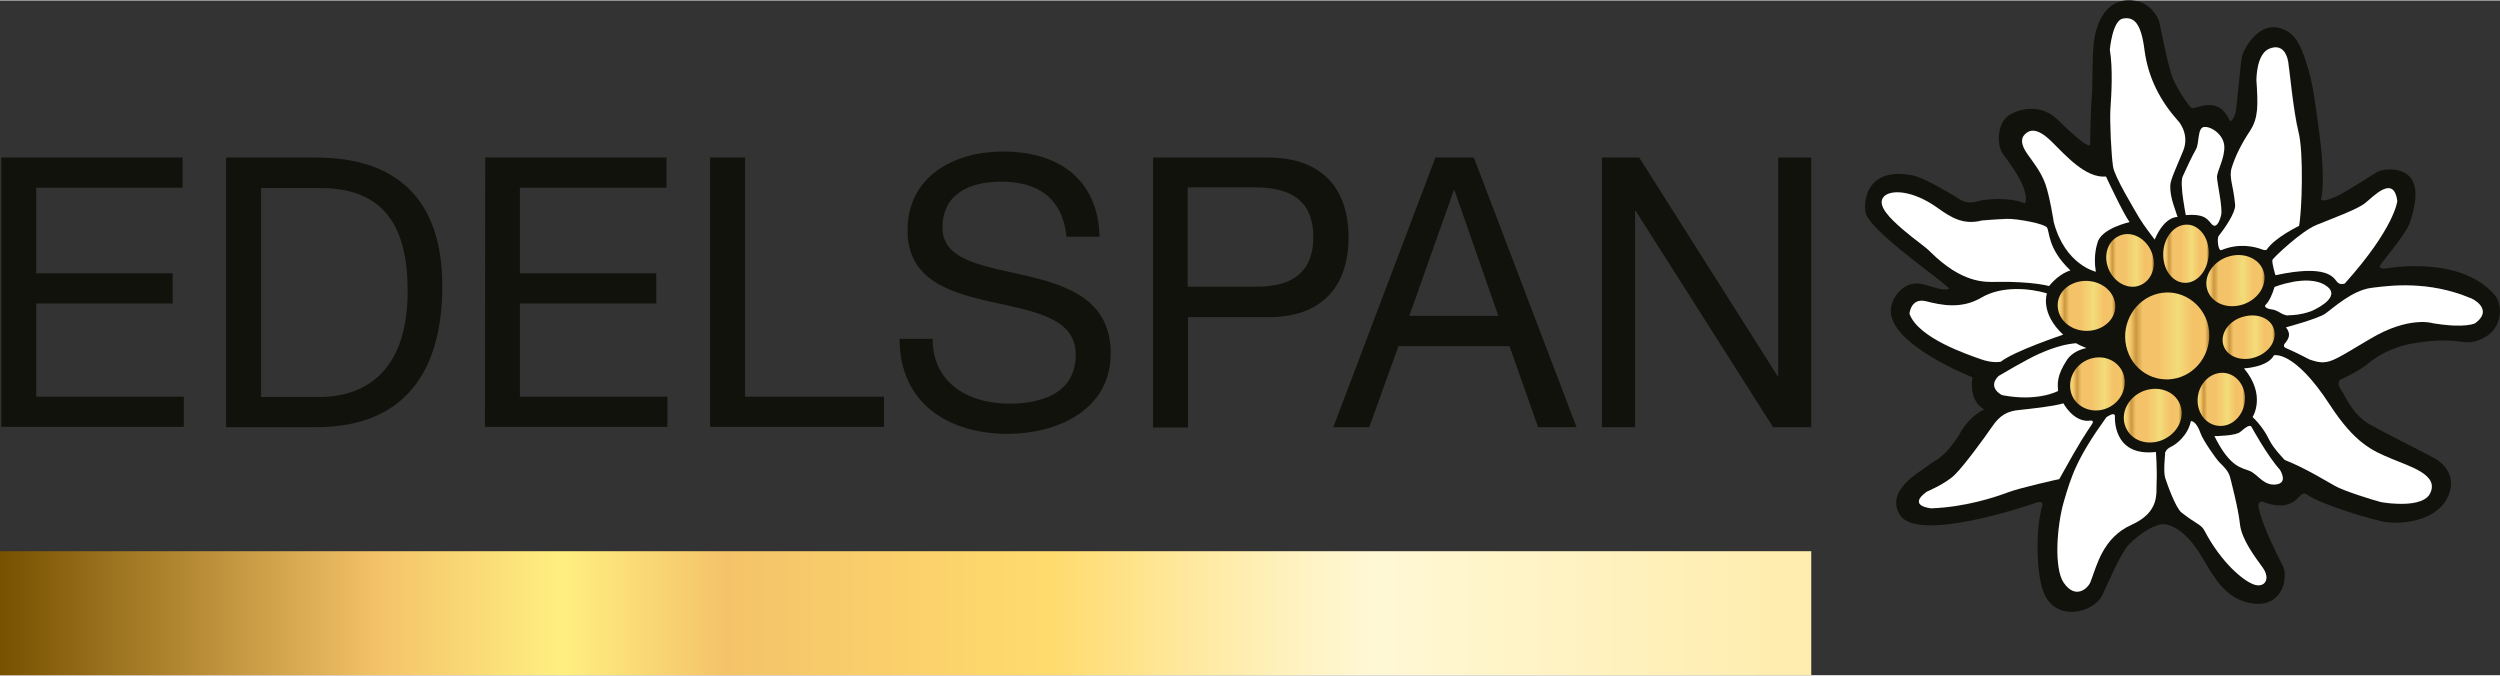 <?xml version="1.0" encoding="utf-8"?>
<svg xmlns="http://www.w3.org/2000/svg" xmlns:xlink="http://www.w3.org/1999/xlink" version="1.1" id="Ebene_1" x="0px" y="0px" viewBox="0 0 786.2 212.2" style="enable-background:new 0 0 786.2 212.2;" xml:space="preserve" width="185" height="50">
<rect x="0" y="0" width="786.2" height="212.2" fill="#333333" stroke="none"/>
<style type="text/css">
	.st0{fill:url(#SVGID_1_);}
	.st1{fill:#12120D;}
	.st2{fill-rule:evenodd;clip-rule:evenodd;fill:#12120D;}
	.st3{fill-rule:evenodd;clip-rule:evenodd;fill:#FFFFFF;}
	.st4{fill-rule:evenodd;clip-rule:evenodd;fill:url(#SVGID_00000083773598294045797200000013026170379375837886_);}
	.st5{fill-rule:evenodd;clip-rule:evenodd;fill:url(#SVGID_00000070105304900708472270000002220781455597126558_);}
	.st6{fill-rule:evenodd;clip-rule:evenodd;fill:url(#SVGID_00000133525733160840128480000002182455757064096663_);}
	.st7{fill-rule:evenodd;clip-rule:evenodd;fill:url(#SVGID_00000057132106788536381430000018172016871859120783_);}
	.st8{fill-rule:evenodd;clip-rule:evenodd;fill:url(#SVGID_00000031188785582411958900000002509765907726864260_);}
	.st9{fill-rule:evenodd;clip-rule:evenodd;fill:url(#SVGID_00000008829525089109121870000009049778017976787391_);}
	.st10{fill-rule:evenodd;clip-rule:evenodd;fill:url(#SVGID_00000018931989655707894350000008174377480099063190_);}
	.st11{fill-rule:evenodd;clip-rule:evenodd;fill:url(#SVGID_00000158012420082891778380000004680334187655840686_);}
	.st12{fill-rule:evenodd;clip-rule:evenodd;fill:url(#SVGID_00000065779414270084995480000007482380192706187196_);}
</style>
<g id="Strich">
	
		<linearGradient id="SVGID_1_" gradientUnits="userSpaceOnUse" x1="0" y1="-50.404" x2="569.56" y2="-50.404" gradientTransform="matrix(1 0 0 -1 0 142.282)">
		<stop offset="0" style="stop-color:#775100"/>
		<stop offset="0.21" style="stop-color:#F4C369"/>
		<stop offset="0.31" style="stop-color:#FFEF81"/>
		<stop offset="0.4" style="stop-color:#F4C369"/>
		<stop offset="0.58" style="stop-color:#FFDB6D"/>
		<stop offset="0.64" style="stop-color:#FFE695"/>
		<stop offset="0.72" style="stop-color:#FFF3C3"/>
		<stop offset="0.76" style="stop-color:#FFF8D5"/>
		<stop offset="0.98" style="stop-color:#FFEDAF"/>
	</linearGradient>
	<rect y="173.2" class="st0" width="569.6" height="39"/>
</g>
<g id="Edelspan">
	<g>
		<path class="st1" d="M0.4,49.4h57v9.5h-46v26.9h42.9v9.5H11.4v29.3h46.4v9.5H0.4V49.4L0.4,49.4z"/>
		<path class="st1" d="M71.1,49.4h28.3c25.4,0,39.7,13.2,39.7,40.4s-12.1,44.4-39.7,44.4H71.1L71.1,49.4L71.1,49.4z M82.1,124.7    h18.3c7.5,0,27.8-2.1,27.8-33.3c0-20.2-7.3-32.4-27.5-32.4H82.1L82.1,124.7L82.1,124.7z"/>
		<path class="st1" d="M152.6,49.4h57v9.5h-46.1v26.9h42.9v9.5h-42.9v29.3h46.4v9.5h-57.4L152.6,49.4L152.6,49.4z"/>
		<path class="st1" d="M223.3,49.4h11v75.2H278v9.5h-54.7L223.3,49.4L223.3,49.4z"/>
		<path class="st1" d="M335.4,74.3c-1.3-12.2-9-17.3-20.5-17.3c-9.4,0-18.5,3.4-18.5,14.5c0,20.9,52.9,6.2,52.9,39.5    c0,18-17.2,25.3-32.3,25.3c-18.5,0-34.1-9.4-34.1-29.9h10.4c0,14.2,11.6,20.4,24.1,20.4c10,0,20.9-3.2,20.9-15.4    c0-23.3-52.9-7.9-52.9-39.1c0-17.1,14.8-24.8,30-24.8c16.9,0,29.9,8.2,30.4,26.8L335.4,74.3L335.4,74.3z"/>
		<path class="st1" d="M362.6,49.4h36.2c16.5,0,25.3,9.3,25.3,25.1s-8.8,25.2-25.3,25.1h-25.2v34.7h-11V49.4L362.6,49.4z M373.5,90    h21.5c12.5,0.1,18-5.5,18-15.6s-5.5-15.6-18-15.6h-21.5V90z"/>
		<path class="st1" d="M451.4,49.4h12.1l32.3,84.8h-12.1l-9-25.5h-34.9l-9.2,25.5h-11.3L451.4,49.4L451.4,49.4z M443.2,99.2h28    l-13.8-39.5h-0.2L443.2,99.2z"/>
		<path class="st1" d="M503.8,49.4h11.7l43.5,68.7h0.2V49.4h10.4v84.8h-12l-43.2-68h-0.2v68h-10.4L503.8,49.4L503.8,49.4z"/>
	</g>
	<g>
		<path class="st2" d="M784.6,92.7c-11-12.9-34.4-8.4-34.4-8.4c-3.1,0.2-1.2-1.7-1.2-1.7c9.3-11.8,8.7-11.8,9.9-16.4    c3.9-15.3-8.9-13.3-10.8-12.5c-1.9,0.9-9,5.8-13.1,7.8c-4.1,2-5.1,1.2-5.1,1.2c1.4-5.7,0-17.2-0.7-22.4c-1-7-1.7-13.9-3.7-20.1    c-2.2-7.2-4.1-9.6-7.1-11c-8-3.6-12.7,6.3-13.2,7.9c-0.6,1.7-1.6,14.9-2.1,17.8c-0.5,2.8-1.8,3.1-1.8,3.1    c-3.8-8.8-11-3.4-12.1-4.2c-1.1-0.8-4.5-6-5.9-9.3c-1.4-3.3-4.3-18-4.3-18c-2-5-6.2-6.1-6.2-6.1c-10.7-2.7-13.6,7.5-14.3,12.3    c-0.6,4.8-0.4,15.6-0.7,18c-0.3,2.4-0.5,14.1-0.5,14.1c0.8,3.8-10.5-7.6-10.5-7.6c-6.2-5.6-14-2.4-16.1-0.2    c-2.5,2.7-2.9,8.6-0.6,11.6c3.7,4.9,5.8,8.5,6.5,11c1,3.2,0.2,4.2,0.2,4.2c-4.8-2-12.2-1.4-14.6-0.7c-2.3,0.7-4.2,0.4-5.3-0.2    c-6.8-4.3-12.8-7.3-15-7.8c-15.8-3.4-16.1,9.6-15,12.3c2.3,5.3,18.4,16.9,22.8,20.4c4.4,3.5,3,2.9,3,2.9c-2,0.9-7.2-1.7-9.7-1.7    c-5.5-0.1-8.3,5.5-8.4,8.4c-0.3,11,25.7,21.1,25.7,21.1c-1.2,8,3.7,10.1,3.7,10.1c-5.5,2.8-7.7,7.7-7.7,7.7c-5,7.9-7.4,7.9-10,10    c-2.6,2.1-13.6,7.8-8.8,15.5c5.5,8.8,39.9-2.8,42.7-3.8c2.8-1,2,1.1,2,1.1c-2,6.7-1.9,20.4,0.3,26.6c3.6,10.1,16,7,18.7,1.2    c2.1-4.5,5.8-13.3,8.4-15.9c3.6-3.7,8.5-6.5,11-6.3c6.5,0.7,11.6,9.9,11.6,9.9c3.8,6.2,7.6,14.3,16.9,15.1    c9.1,0.8,10.5-8.7,8.8-11.9c-6-11.6-7.2-16.4-7.6-18.4c-0.4-2,1.2-1.8,1.2-1.8c8,3.2,10.8-0.8,11.9-1.9c1.1-1.1,2-0.4,2-0.4    c4,3.1,21.3,8.3,25.3,8.8c4.2,0.5,14.8,0,18.8-7.4c3.6-6.7-1-11.2-4-12.8c-6.9-3.7-14.8-7.5-20.3-10.6c-5.5-3.2-7.5-8.7-9-10.9    c-1.5-2.2-0.3-3.1-0.3-3.1c6.8-3.1,8.9-5.2,8.9-5.2c7.4-5.8,14.3-6.4,18.9-6.9c8.6-1,11.5,1.1,15-0.1    C787.6,104.4,787.1,95.6,784.6,92.7L784.6,92.7z M636.7,42.1c1.4-1.4,3.7-2.3,8.3,2.2c4.6,4.5,10.7,11.6,17.2,11.1    c0,0,5.5,11.6,7.4,14.3c0,0-9.1,2-10.1,6.6c0,0-1.4,3.8-0.5,9c0,0-9.6-2.1-13.2-15.5c0,0-1.3-8.4-2.7-12.2    c-1.4-3.8-3.7-6.6-5.6-9.3C635.6,45.6,635.4,43.5,636.7,42.1L636.7,42.1z M647.3,122.9c0,0-6.4,3.5-17.6,1.3c0,0-4.8-2.3-1.1-6    c0,0,8.9-5.3,12.8-7c5.2-2.3,8.8-3.1,11.6-3.3c0.7,0.4,1.8,1,3.1,1.4c-2.2,0.5-4.5,1.5-6,3.6C646.7,118.2,647.2,120.6,647.3,122.9    L647.3,122.9z M607.1,79c-2-2-4.4-3.4-8.6-7s-8.1-7.5-6.3-10.1c1.8-2.6,9-2.6,17.2,3.3c4.3,3.1,8.2,5.4,13.9,3.9    c0,0,4.9-0.4,7.9-0.5s11.7,1.5,12.5,2.7c0.9,1.2,0.1,6.7,7.4,13.6c0,0-3.4,0.8-6.7,4.9c0,0-5.3-1.5-16.5-1.3    C624,88.4,616.9,88.8,607.1,79L607.1,79z M622.9,112.9c-3.9-1.4-19.7-6.6-22.4-14.3c0,0,0.4-5.1,5.2-3.9    c4.8,1.2,11.1,2.6,17.5-1.2c6.4-3.7,15-2.9,20.5-1.3c0,0-2.1,6.1,5.2,12.9c0,0-15.5,5.2-19.6,8.5    C629.2,113.6,626.8,114.2,622.9,112.9L622.9,112.9z M631.4,154.8c-4,1.5-13.3,4.6-24,5c0,0-7.8-0.6-1.5-5.2c0,0,6.2-2.6,9-5.5    c2.9-2.9,9-11.2,11.6-15c2.5-3.7,5-4.9,8.5-5.2c3.5-0.4,10.6-1.1,13.9-2.1c0,0,3,5.7,7.9,5.5c0,0,2.1-0.5,1.1,1    c-2.3,3.5-3.2,4.5-10.3,17.3C647.6,150.6,635.3,153.2,631.4,154.8L631.4,154.8z M678.2,151.5c-0.2,3.3,1.2,9.3-7.9,13.4    c-9.1,4.1-10.9,12.9-12.9,18c-0.8,2-4.7,5.6-8.4,0.2c-3.1-4.5-2.2-17.9,0.1-25.7c2.3-7.8,4-13.4,13.3-26.3c0,0,2.6-1.9,2.7-0.4    c0,0-1,12.9,12.9,11.3C678,142,678.4,148.1,678.2,151.5L678.2,151.5z M728.5,70.6c4.9-2,12.8-4.9,15.2-6.8    c2.5-1.9,9.1-9.3,10.1-0.7c0,0-0.8,8.4-16.5,25.9c0,0-1.5,0.7-2.5-0.6c-1.1-1.3-3.1-5.5-19.3-2c0,0-1.3-4.2-0.9-4.9    C715.1,80.8,723.6,72.6,728.5,70.6L728.5,70.6z M727.1,97.6c0,0-3.3,1.4-7.5,1.4c0,0-0.1,0.2-1.3-0.2c-1.2-0.4-2.2-1.5-4.2-1.7    c0,0-2.6-0.4-1.5-1.5s2.1-3.4,2.7-5.5c0,0,10-4,15.7-0.7S729.5,96.5,727.1,97.6L727.1,97.6z M701.9,52.6c1.2-3.9,3.2-7.8,5.8-11.7    c2.7-4.2,2.5-8.2,2-15.9c0,0-0.1-8.2,4-9.9c4.1-1.7,5.6,1.7,6,4.2c0.4,2.5,1.6,15.4,3.2,21.9c1.6,6.5,1.1,25.1,0.1,29.7    c0,0-7.6,3.6-10.2,7.5c0,0-0.4,0.3-1.4-0.1c-2.3-0.9-7.3-2.1-12.8,0.2c-1.1,0.4-1.4-3.8-0.9-4.4c1.3-1.6,5.5-7.3,5.2-9.9    C702.4,58.1,700.9,55.7,701.9,52.6L701.9,52.6z M686.4,55.4c1-2.3,3.1-6.7,4.2-8.6c1.1-1.9,0.4-6.7,2.5-7c2.2-0.3,6.3,2.4,6.4,6.2    c0.1,3.9-2.4,7.7-2.3,9.7c0.1,2,1.8,9.4,1.3,11.8c-0.6,2.4-1.6,4.2-2.9,2.9c-1.3-1.3-1.8-3.4-8.2-2.9    C687.4,67.5,685.4,57.7,686.4,55.4z M711.6,178.4c2.5,3.5,0.7,6.4-2.7,5.2c-3.4-1.1-10.4-7-15.6-16.9c-1.1-2.1-2.5-2-7.3-5.8    c-1.8-1.5-4.4-8.7-5.1-10.9c-0.6-2.2,0-6.8,0-7.9c0,0,0.3-1.1,1.8-1.8c1.5-0.7,5.3-3.4,6.3-8.1c0,0,1.6-0.3,3.1,4    c0.6,1.8,4.6,7.7,5.9,9c1.3,1.3,2.8,2.7,3.3,4.6c0,0,2.6,9.8,3.1,14.7S709.1,174.9,711.6,178.4z M715.8,152.2    c-3.9,0.5-5.7-3.1-8.2-4.2c-2.5-1.1-6.2-0.9-11.2-11c0,0,6.6,0,8.1-1.3c1.5-1.2,3-2.6,3.6-1.5c0,0,4.9,9,8.9,13.4    C717,147.7,719.7,151.7,715.8,152.2L715.8,152.2z M751.9,144.1c5.8,2.4,15.3,5,12.4,11c-2.2,4.6-13.2,3.2-15.6,2.7    c-2.3-0.6-11.7-3.5-14.4-5.1c-2.7-1.5-9.5-5.7-15.7-8.1c0,0-3.6-3.7-4.8-6.2c-1.2-2.5-3-5.1-5.3-7.3c0,0,4.4-6.8-2.7-15.3    c0,0,7.4-0.3,9.4-4.1c0,0,6.3-1.8,17.6,15.6C740.6,139.5,746.1,141.7,751.9,144.1L751.9,144.1z M778.4,101.5c0,0-3,1.7-13.3,0    c0,0-7.5-2.4-19.7,4.9c-12.3,7.2-13.1,8.6-19.1,6.5c0,0-4.2-2.2-7.2-3.5c0,0-1.5-0.4-0.5-1.6c1-1.2,2.1-2.8,0.3-5    c0,0,9.7-2.6,12.2-4.2c2.5-1.7,8.5-7.4,14.6-8.2c6.1-0.8,18.1-2.3,31.2,3.2C776.8,93.4,784.6,96.9,778.4,101.5L778.4,101.5z"/>
		<path class="st3" d="M669.7,69.7c0,0-9.1,2-10.1,6.6c0,0-1.4,3.8-0.5,9c0,0-9.6-2.1-13.2-15.5c0,0-1.3-8.4-2.7-12.2    c-1.4-3.8-3.7-6.6-5.6-9.3c-2-2.8-2.2-4.9-0.8-6.2c1.4-1.4,3.7-2.3,8.3,2.2c4.6,4.5,10.7,11.6,17.2,11.1    C662.3,55.4,667.7,67,669.7,69.7L669.7,69.7z"/>
		<path class="st3" d="M651.1,84.9c0,0-3.4,0.8-6.7,4.9c0,0-5.3-1.5-16.5-1.3c-3.8,0.1-10.9,0.4-20.8-9.4c-2-2-4.4-3.4-8.6-7    s-8.1-7.5-6.3-10.1c1.8-2.6,9-2.6,17.2,3.3c4.3,3.1,8.2,5.4,13.9,3.9c0,0,4.9-0.4,7.9-0.5s11.7,1.5,12.5,2.7    C644.6,72.5,643.8,78,651.1,84.9L651.1,84.9z"/>
		<path class="st3" d="M648.8,105.1c0,0-15.5,5.2-19.6,8.5c0,0-2.4,0.6-6.3-0.8c-3.9-1.4-19.7-6.6-22.4-14.3c0,0,0.4-5.1,5.2-3.9    c4.8,1.2,11.1,2.6,17.5-1.2c6.4-3.7,15-2.9,20.5-1.3C643.7,92.2,641.5,98.3,648.8,105.1L648.8,105.1z"/>
		<path class="st3" d="M656.1,109.3c-2.2,0.5-4.5,1.5-6,3.6c-3.5,5.3-3,7.7-2.9,9.9c0,0-6.4,3.5-17.6,1.3c0,0-4.8-2.3-1.1-6    c0,0,8.9-5.3,12.8-7c5.2-2.3,8.8-3.1,11.6-3.3C653.7,108.3,654.8,108.8,656.1,109.3L656.1,109.3z"/>
		<path class="st3" d="M657.9,133.2c-2.3,3.5-3.2,4.5-10.3,17.3c0,0-12.2,2.7-16.2,4.2c-4,1.5-13.3,4.6-24,5c0,0-7.8-0.6-1.5-5.2    c0,0,6.2-2.6,9-5.5c2.9-2.9,9-11.2,11.6-15c2.5-3.7,5-4.9,8.5-5.2c3.5-0.4,10.6-1.1,13.9-2.1c0,0,3,5.7,7.9,5.5    C656.8,132.2,658.9,131.7,657.9,133.2L657.9,133.2z"/>
		<path class="st3" d="M678.2,151.5c-0.2,3.3,1.2,9.3-7.9,13.4c-9.1,4.1-10.9,12.9-12.9,18c-0.8,2-4.7,5.6-8.4,0.2    c-3.1-4.5-2.2-17.9,0.1-25.7c2.3-7.8,4-13.4,13.3-26.3c0,0,2.6-1.9,2.7-0.4c0,0-1,12.9,12.9,11.3C678,142,678.4,148.1,678.2,151.5    L678.2,151.5z"/>
		<path class="st3" d="M708.9,183.7c-3.4-1.1-10.4-7-15.6-16.9c-1.1-2.1-2.5-2-7.3-5.8c-1.8-1.5-4.4-8.7-5.1-10.9    c-0.6-2.2,0-6.8,0-7.9c0,0,0.3-1.1,1.8-1.8c1.5-0.7,5.3-3.4,6.3-8.1c0,0,1.6-0.3,3.1,4c0.6,1.8,4.6,7.7,5.9,9    c1.3,1.3,2.8,2.7,3.3,4.6c0,0,2.6,9.8,3.1,14.7s4.7,10.3,7.2,13.8C714.1,181.9,712.2,184.8,708.9,183.7z"/>
		<path class="st3" d="M715.8,152.2c-3.9,0.5-5.7-3.1-8.2-4.2c-2.5-1.1-6.2-0.9-11.2-11c0,0,6.6,0,8.1-1.3c1.5-1.2,3-2.6,3.6-1.5    c0,0,4.9,9,8.9,13.4C717,147.7,719.7,151.7,715.8,152.2L715.8,152.2z"/>
		<path class="st3" d="M764.2,155c-2.2,4.6-13.2,3.2-15.6,2.7c-2.3-0.6-11.7-3.5-14.4-5.1c-2.7-1.5-9.5-5.7-15.7-8.1    c0,0-3.6-3.7-4.8-6.2c-1.2-2.5-3-5.1-5.3-7.3c0,0,4.4-6.8-2.7-15.3c0,0,7.4-0.3,9.4-4.1c0,0,6.3-1.8,17.6,15.6    c7.9,12.1,13.4,14.4,19.1,16.8C757.6,146.5,767.2,149.1,764.2,155L764.2,155z"/>
		<path class="st3" d="M727.1,97.6c0,0-3.3,1.4-7.5,1.4c0,0-0.1,0.2-1.3-0.2c-1.2-0.4-2.2-1.5-4.2-1.7c0,0-2.6-0.4-1.5-1.5    s2.1-3.4,2.7-5.5c0,0,10-4,15.7-0.7S729.5,96.5,727.1,97.6L727.1,97.6z"/>
		<path class="st3" d="M778.4,101.5c0,0-3,1.7-13.3,0c0,0-7.5-2.4-19.7,4.9c-12.3,7.2-13.1,8.6-19.1,6.5c0,0-4.2-2.2-7.2-3.5    c0,0-1.5-0.4-0.5-1.6c1-1.2,2.1-2.8,0.3-5c0,0,9.7-2.6,12.2-4.2c2.5-1.7,8.5-7.4,14.6-8.2c6.1-0.8,18.1-2.3,31.2,3.2    C776.8,93.4,784.6,96.9,778.4,101.5L778.4,101.5z"/>
		<path class="st3" d="M753.9,63.1c0,0-0.8,8.4-16.5,25.9c0,0-1.5,0.7-2.5-0.6c-1.1-1.3-3.1-5.5-19.3-2c0,0-1.3-4.2-0.9-4.9    c0.4-0.7,8.9-8.9,13.8-10.9s12.8-4.9,15.2-6.8C746.2,61.9,752.8,54.5,753.9,63.1L753.9,63.1z"/>
		<path class="st3" d="M723,70.9c0,0-7.6,3.6-10.2,7.5c0,0-0.4,0.3-1.4-0.1c-2.3-0.9-7.3-2.1-12.8,0.2c-1.1,0.4-1.4-3.8-0.9-4.4    c1.3-1.6,5.5-7.3,5.2-9.9c-0.5-6-2-8.5-1.1-11.5c1.2-3.9,3.2-7.8,5.8-11.7c2.7-4.2,2.5-8.2,2-15.9c0,0-0.1-8.2,4-9.9    c4.1-1.7,5.6,1.7,6,4.2c0.4,2.5,1.6,15.4,3.2,21.9C724.5,47.7,723.9,66.3,723,70.9L723,70.9z"/>
		<path class="st3" d="M697.2,55.7c0.1,2,1.8,9.4,1.3,11.8c-0.6,2.4-1.6,4.2-2.9,2.9c-1.3-1.3-1.8-3.4-8.2-2.9c0,0-2-9.8-1-12.1    c1-2.3,3.1-6.7,4.2-8.6c1.1-1.9,0.4-6.7,2.5-7c2.2-0.3,6.3,2.4,6.4,6.2C699.6,49.9,697.1,53.7,697.2,55.7z"/>
		<path class="st3" d="M686.6,47.2c-2.1,5.2-4.1,9.2-4.1,11.1c-0.1,3.9,1.8,7.9,2.3,9.8c0,0-4-0.4-7.2,7.1c0,0-3.4-4.4-4.9-6.9    c-1.4-2.5-7.7-12.7-8.2-16.1c-0.5-3.4-1.1-14.1-0.8-18.3c0.3-4.3,0.8-12.5-0.2-18.4c0,0,0.8-9.2,4.1-9.8c3.2-0.6,5.7,0.9,6.8,9.9    c1.2,9,5.1,16.1,10.5,22.2C685,37.8,688.7,41.9,686.6,47.2L686.6,47.2z"/>
		
			<linearGradient id="SVGID_00000039130282772270751240000013807660608853020828_" gradientUnits="userSpaceOnUse" x1="662.332" y1="60.526" x2="677.307" y2="60.526" gradientTransform="matrix(1 0 0 -1 0 142.282)">
			<stop offset="1.000000e-02" style="stop-color:#F3DC7A"/>
			<stop offset="7.000000e-02" style="stop-color:#F4C369"/>
			<stop offset="0.13" style="stop-color:#C9983F"/>
			<stop offset="0.21" style="stop-color:#F4C369"/>
			<stop offset="0.4" style="stop-color:#F4C369"/>
			<stop offset="0.63" style="stop-color:#F3DC79"/>
			<stop offset="0.8" style="stop-color:#F4C368"/>
			<stop offset="0.95" style="stop-color:#F4C469"/>
			<stop offset="1" style="stop-color:#AC7D30"/>
		</linearGradient>
		<path style="fill-rule:evenodd;clip-rule:evenodd;fill:url(#SVGID_00000039130282772270751240000013807660608853020828_);" d="    M663.4,85.1c2.1,4.2,6.7,6.1,10.2,4.2c3.6-1.9,4.8-6.8,2.7-10.9c-2.1-4.2-6.7-6.1-10.2-4.2C662.5,76,661.3,80.9,663.4,85.1z"/>
		
			<linearGradient id="SVGID_00000010275058196413937070000016826860974018598537_" gradientUnits="userSpaceOnUse" x1="680.279" y1="62.661" x2="694.57" y2="62.661" gradientTransform="matrix(1 0 0 -1 0 142.282)">
			<stop offset="1.000000e-02" style="stop-color:#F3DC7A"/>
			<stop offset="7.000000e-02" style="stop-color:#F4C369"/>
			<stop offset="0.13" style="stop-color:#C9983F"/>
			<stop offset="0.21" style="stop-color:#F4C369"/>
			<stop offset="0.4" style="stop-color:#F4C369"/>
			<stop offset="0.63" style="stop-color:#F3DC79"/>
			<stop offset="0.8" style="stop-color:#F4C368"/>
			<stop offset="0.95" style="stop-color:#F4C469"/>
			<stop offset="1" style="stop-color:#AC7D30"/>
		</linearGradient>
		<path style="fill-rule:evenodd;clip-rule:evenodd;fill:url(#SVGID_00000010275058196413937070000016826860974018598537_);" d="    M680.3,80c0,5.1,3.3,9,7.2,8.8c4-0.2,7.1-4.5,7.1-9.5c0-5.1-3.3-9-7.2-8.8C683.4,70.7,680.2,75,680.3,80L680.3,80z"/>
		
			<linearGradient id="SVGID_00000128469696277906523560000008471148990319204995_" gradientUnits="userSpaceOnUse" x1="693.885" y1="54.156" x2="712.221" y2="54.156" gradientTransform="matrix(1 0 0 -1 0 142.282)">
			<stop offset="1.000000e-02" style="stop-color:#F3DC7A"/>
			<stop offset="7.000000e-02" style="stop-color:#F4C369"/>
			<stop offset="0.13" style="stop-color:#C9983F"/>
			<stop offset="0.21" style="stop-color:#F4C369"/>
			<stop offset="0.4" style="stop-color:#F4C369"/>
			<stop offset="0.63" style="stop-color:#F3DC79"/>
			<stop offset="0.8" style="stop-color:#F4C368"/>
			<stop offset="0.95" style="stop-color:#F4C469"/>
			<stop offset="1" style="stop-color:#AC7D30"/>
		</linearGradient>
		<path style="fill-rule:evenodd;clip-rule:evenodd;fill:url(#SVGID_00000128469696277906523560000008471148990319204995_);" d="    M701.3,80.4c-5,1.3-8.2,5.8-7.3,10c0.9,4.3,5.7,6.7,10.7,5.4c5-1.3,8.2-5.8,7.3-10C711.1,81.6,706.3,79.1,701.3,80.4L701.3,80.4z"/>
		
			<linearGradient id="SVGID_00000088838645299932647530000005192277321521052047_" gradientUnits="userSpaceOnUse" x1="698.973" y1="36.391" x2="715.378" y2="36.391" gradientTransform="matrix(1 0 0 -1 0 142.282)">
			<stop offset="1.000000e-02" style="stop-color:#F3DC7A"/>
			<stop offset="7.000000e-02" style="stop-color:#F4C369"/>
			<stop offset="0.13" style="stop-color:#C9983F"/>
			<stop offset="0.21" style="stop-color:#F4C369"/>
			<stop offset="0.4" style="stop-color:#F4C369"/>
			<stop offset="0.63" style="stop-color:#F3DC79"/>
			<stop offset="0.8" style="stop-color:#F4C368"/>
			<stop offset="0.95" style="stop-color:#F4C469"/>
			<stop offset="1" style="stop-color:#AC7D30"/>
		</linearGradient>
		<path style="fill-rule:evenodd;clip-rule:evenodd;fill:url(#SVGID_00000088838645299932647530000005192277321521052047_);" d="    M705.7,99.4c-4.5,1.1-7.4,5-6.6,8.6c0.8,3.6,5.1,5.6,9.5,4.4c4.5-1.2,7.4-5,6.6-8.6C714.5,100.2,710.2,98.2,705.7,99.4z"/>
		
			<linearGradient id="SVGID_00000031172595921070799920000007395104952789188250_" gradientUnits="userSpaceOnUse" x1="691.098" y1="16.791" x2="705.962" y2="16.791" gradientTransform="matrix(1 0 0 -1 0 142.282)">
			<stop offset="1.000000e-02" style="stop-color:#F3DC7A"/>
			<stop offset="7.000000e-02" style="stop-color:#F4C369"/>
			<stop offset="0.13" style="stop-color:#C9983F"/>
			<stop offset="0.21" style="stop-color:#F4C369"/>
			<stop offset="0.4" style="stop-color:#F4C369"/>
			<stop offset="0.63" style="stop-color:#F3DC79"/>
			<stop offset="0.8" style="stop-color:#F4C368"/>
			<stop offset="0.95" style="stop-color:#F4C469"/>
			<stop offset="1" style="stop-color:#AC7D30"/>
		</linearGradient>
		<path style="fill-rule:evenodd;clip-rule:evenodd;fill:url(#SVGID_00000031172595921070799920000007395104952789188250_);" d="    M706,125.3c0.1-4.6-3.2-8.3-7.3-8.2c-4.1,0.1-7.5,3.9-7.6,8.5s3.2,8.3,7.3,8.2C702.5,133.8,705.9,129.9,706,125.3L706,125.3z"/>
		
			<linearGradient id="SVGID_00000005976714620289906080000012510178898810417288_" gradientUnits="userSpaceOnUse" x1="667.892" y1="11.643" x2="686.078" y2="11.643" gradientTransform="matrix(1 0 0 -1 0 142.282)">
			<stop offset="1.000000e-02" style="stop-color:#F3DC7A"/>
			<stop offset="7.000000e-02" style="stop-color:#F4C369"/>
			<stop offset="0.13" style="stop-color:#C9983F"/>
			<stop offset="0.21" style="stop-color:#F4C369"/>
			<stop offset="0.4" style="stop-color:#F4C369"/>
			<stop offset="0.63" style="stop-color:#F3DC79"/>
			<stop offset="0.8" style="stop-color:#F4C368"/>
			<stop offset="0.95" style="stop-color:#F4C469"/>
			<stop offset="1" style="stop-color:#AC7D30"/>
		</linearGradient>
		<path style="fill-rule:evenodd;clip-rule:evenodd;fill:url(#SVGID_00000005976714620289906080000012510178898810417288_);" d="    M679.3,138.5c4.8-1.6,7.8-6.4,6.5-10.8c-1.3-4.4-6.2-6.6-11.1-5.1c-4.9,1.6-7.8,6.4-6.5,10.8C669.5,137.9,674.4,140.1,679.3,138.5    L679.3,138.5z"/>
		
			<linearGradient id="SVGID_00000149349048401093123620000007670721396489481088_" gradientUnits="userSpaceOnUse" x1="646.967" y1="46.222" x2="665.133" y2="46.222" gradientTransform="matrix(1 0 0 -1 0 142.282)">
			<stop offset="1.000000e-02" style="stop-color:#F3DC7A"/>
			<stop offset="7.000000e-02" style="stop-color:#F4C369"/>
			<stop offset="0.13" style="stop-color:#C9983F"/>
			<stop offset="0.21" style="stop-color:#F4C369"/>
			<stop offset="0.4" style="stop-color:#F4C369"/>
			<stop offset="0.63" style="stop-color:#F3DC79"/>
			<stop offset="0.8" style="stop-color:#F4C368"/>
			<stop offset="0.95" style="stop-color:#F4C469"/>
			<stop offset="1" style="stop-color:#AC7D30"/>
		</linearGradient>
		<path style="fill-rule:evenodd;clip-rule:evenodd;fill:url(#SVGID_00000149349048401093123620000007670721396489481088_);" d="    M654.1,103.7c4.9,1,9.8-1.6,10.9-5.8c1.1-4.2-2-8.5-6.9-9.5c-4.9-1-9.8,1.6-10.8,5.8S649.2,102.7,654.1,103.7z"/>
		
			<linearGradient id="SVGID_00000149383769153449635800000009930788207192780204_" gradientUnits="userSpaceOnUse" x1="668.275" y1="36.768" x2="694.791" y2="36.768" gradientTransform="matrix(1 0 0 -1 0 142.282)">
			<stop offset="1.000000e-02" style="stop-color:#F3DC7A"/>
			<stop offset="7.000000e-02" style="stop-color:#F4C369"/>
			<stop offset="0.13" style="stop-color:#C9983F"/>
			<stop offset="0.21" style="stop-color:#F4C369"/>
			<stop offset="0.4" style="stop-color:#F4C369"/>
			<stop offset="0.63" style="stop-color:#F3DC79"/>
			<stop offset="0.8" style="stop-color:#F4C368"/>
			<stop offset="0.95" style="stop-color:#F4C469"/>
			<stop offset="1" style="stop-color:#AC7D30"/>
		</linearGradient>
		<path style="fill-rule:evenodd;clip-rule:evenodd;fill:url(#SVGID_00000149383769153449635800000009930788207192780204_);" d="    M694.1,101c2.3,7.1-1.4,14.9-8.3,17.4c-6.9,2.5-14.5-1.2-16.8-8.4c-2.3-7.1,1.4-14.9,8.3-17.4C684.2,90.1,691.7,93.9,694.1,101    L694.1,101z"/>
		
			<linearGradient id="SVGID_00000014620186918845535110000011244774567724792466_" gradientUnits="userSpaceOnUse" x1="650.95" y1="21.71" x2="668.145" y2="21.71" gradientTransform="matrix(1 0 0 -1 0 142.282)">
			<stop offset="1.000000e-02" style="stop-color:#F3DC7A"/>
			<stop offset="7.000000e-02" style="stop-color:#F4C369"/>
			<stop offset="0.13" style="stop-color:#C9983F"/>
			<stop offset="0.21" style="stop-color:#F4C369"/>
			<stop offset="0.4" style="stop-color:#F4C369"/>
			<stop offset="0.63" style="stop-color:#F3DC79"/>
			<stop offset="0.8" style="stop-color:#F4C368"/>
			<stop offset="0.95" style="stop-color:#F4C469"/>
			<stop offset="1" style="stop-color:#AC7D30"/>
		</linearGradient>
		<path style="fill-rule:evenodd;clip-rule:evenodd;fill:url(#SVGID_00000014620186918845535110000011244774567724792466_);" d="    M661.9,128.5c4.6-1.5,7.2-6.2,6-10.6c-1.3-4.4-6-6.7-10.6-5.2s-7.2,6.2-6,10.6C652.5,127.6,657.3,130,661.9,128.5z"/>
	</g>
</g>
</svg>
